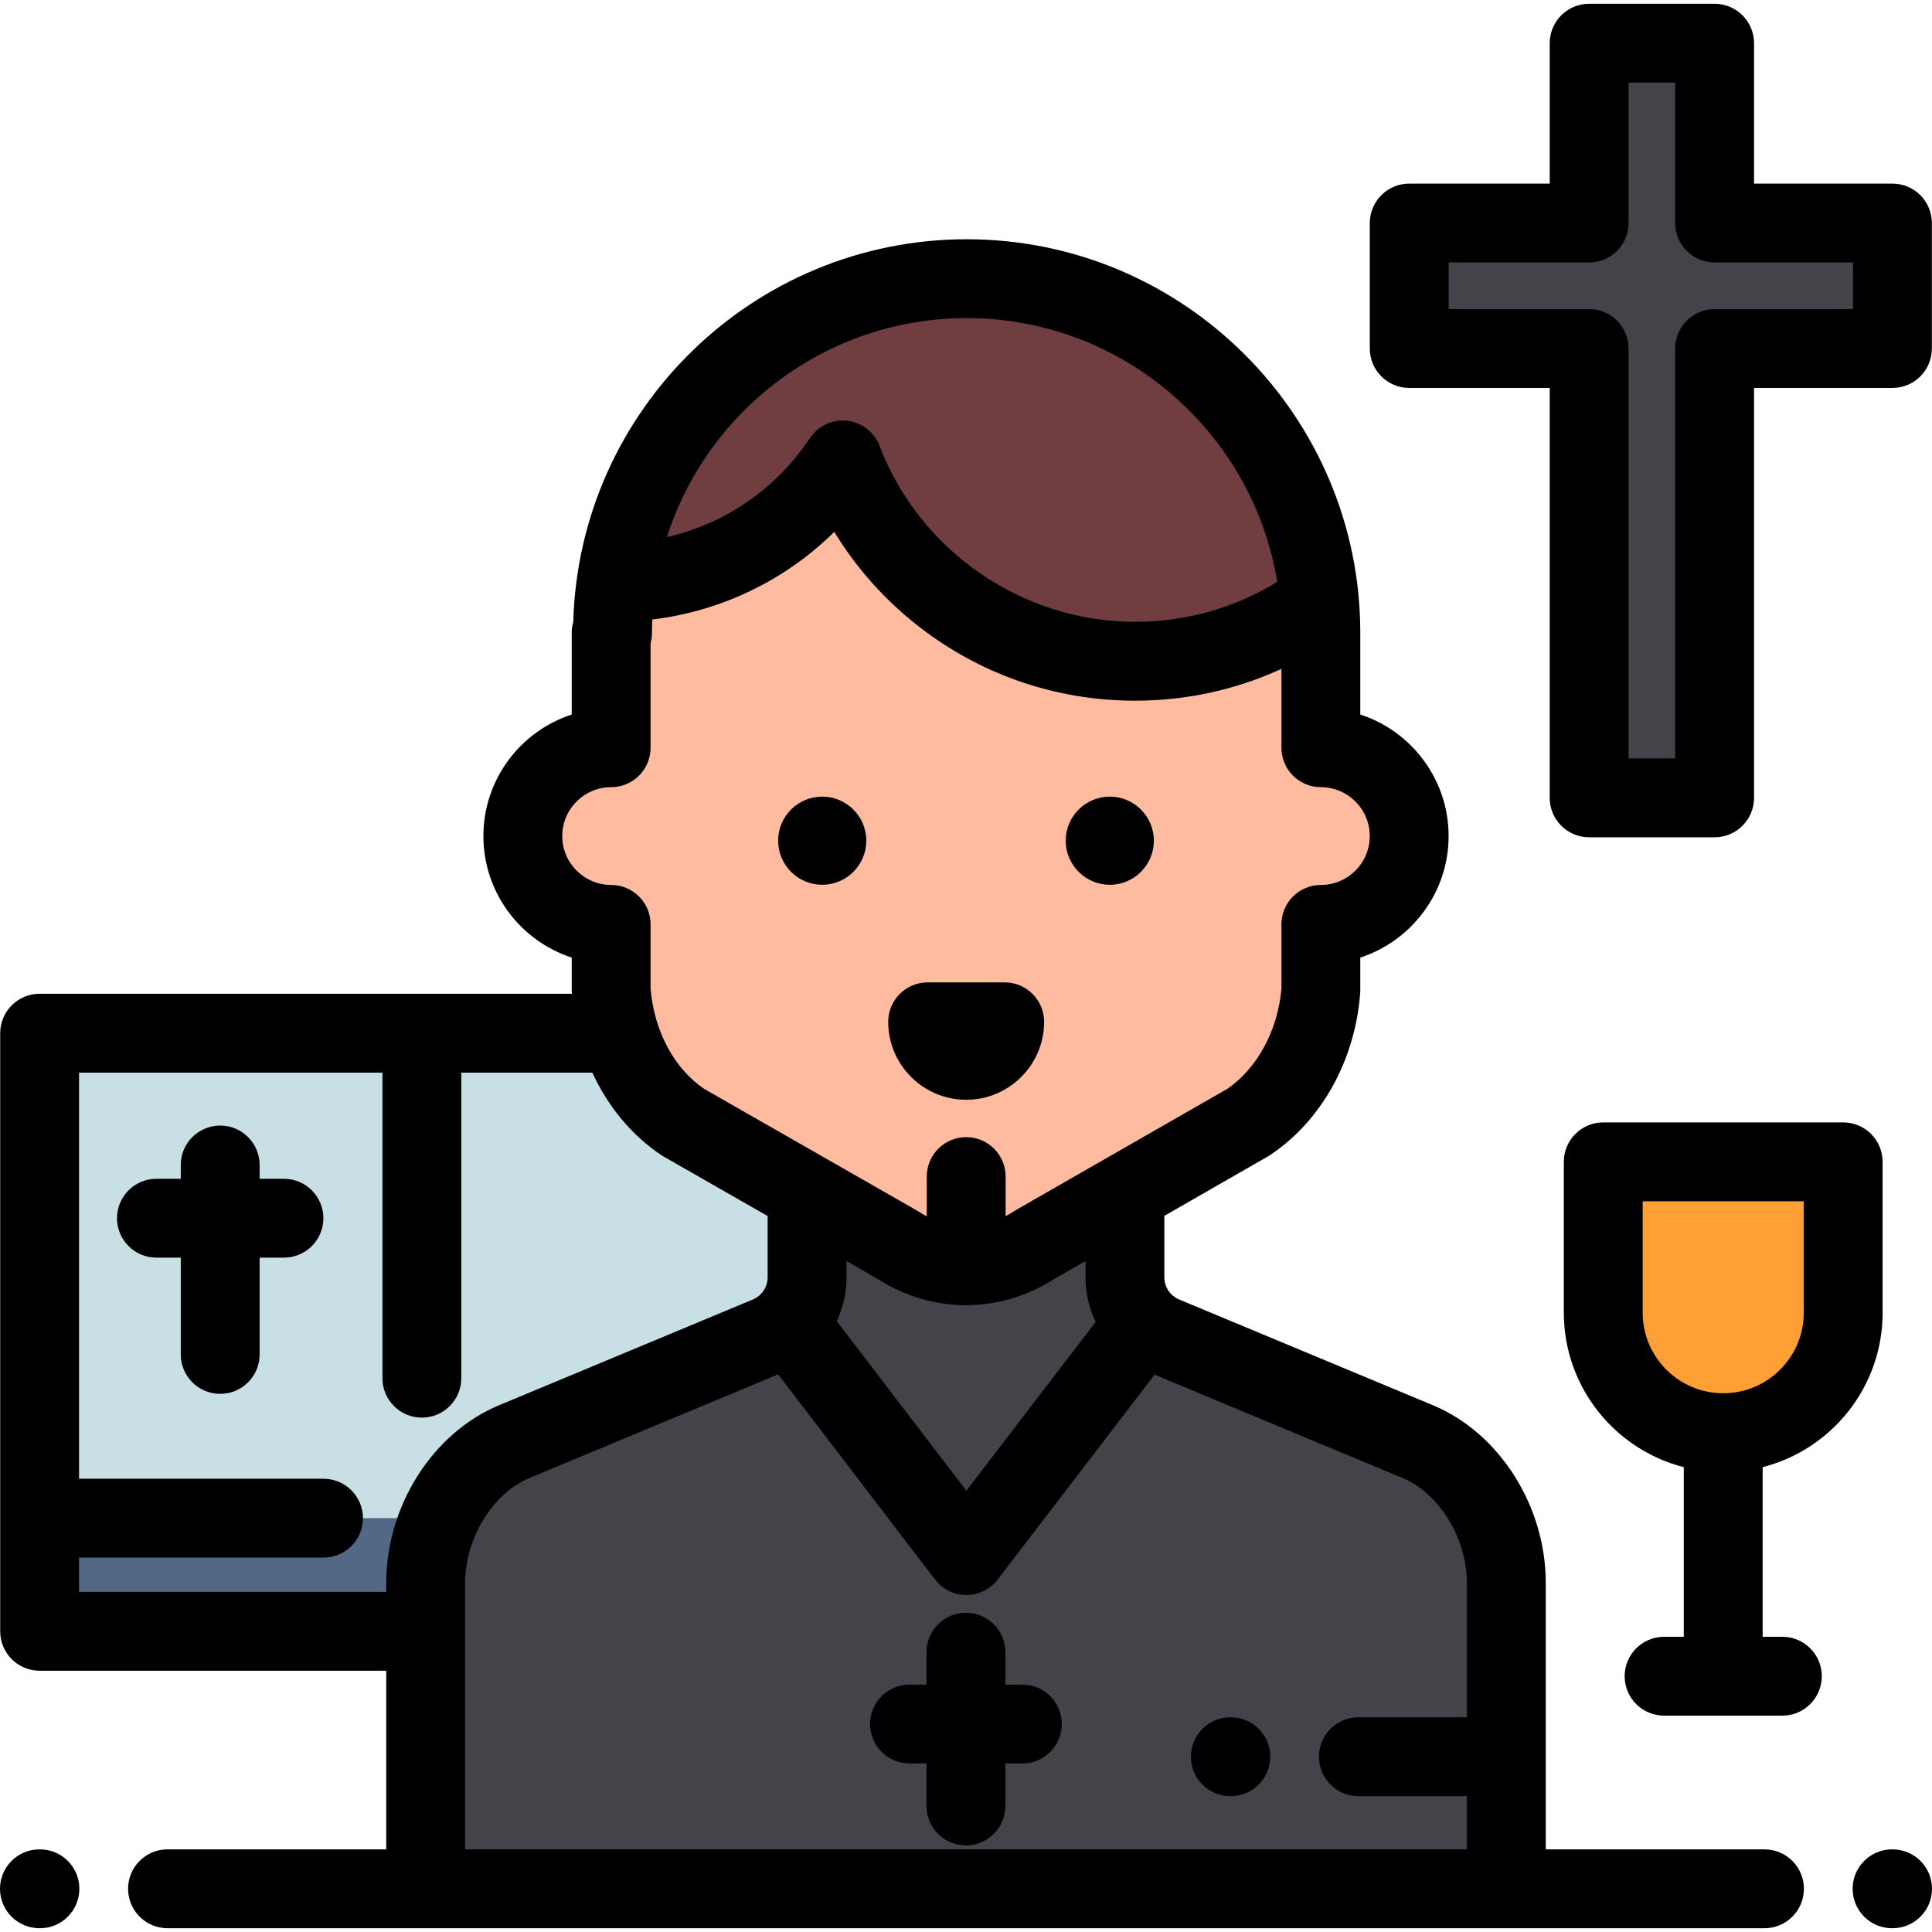<?xml version="1.0" encoding="iso-8859-1"?>
<!-- Uploaded to: SVG Repo, www.svgrepo.com, Generator: SVG Repo Mixer Tools -->
<svg version="1.1" id="Layer_1" xmlns="http://www.w3.org/2000/svg" xmlns:xlink="http://www.w3.org/1999/xlink" 
	 viewBox="0 0 512 512" xml:space="preserve">
<polygon style="fill:#434449;" points="501.514,59.108 454.391,59.108 454.391,11.449 421.14,11.449 421.14,59.108 373.461,59.108 
	373.461,92.359 421.14,92.359 421.14,211.442 454.391,211.442 454.391,92.359 501.514,92.359 "/>
<path style="fill:#FFA036;" d="M488.464,307.899v39.985c0,17.485-14.307,31.792-31.792,31.792l0,0
	c-17.485,0-31.792-14.307-31.792-31.792v-39.985H488.464z"/>
<rect x="10.501" y="273.805" style="fill:#526885;" width="203.055" height="158.501"/>
<rect x="10.501" y="273.805" style="fill:#C8DFE5;" width="203.055" height="128.522"/>
<path style="fill:#434449;" d="M213.885,318.125v20.355c0,6.8-4.089,12.934-10.366,15.55l-67.248,28.02
	c-14.207,5.92-23.461,22.01-23.461,37.401v81.1h286.38v-81.1c0-15.39-9.255-31.482-23.461-37.401l-67.248-28.02
	c-6.278-2.615-10.366-8.75-10.366-15.55v-20.355H213.885z"/>
<path style="fill:#FEBBA0;" d="M350.041,198.158v-30.446c0-51.835-42.022-93.857-93.857-93.857
	c-51.836,0-93.857,42.022-93.857,93.857h-0.368v30.446c-12.926,0-23.406,10.479-23.406,23.406s10.479,23.406,23.406,23.406v17.474
	c1.126,14.736,8.312,27.856,19.194,35.042l56.58,32.346c11.361,7.503,25.176,7.503,36.537,0l56.411-32.346
	c10.881-7.186,18.234-20.306,19.362-35.042v-17.474c12.926,0,23.406-10.479,23.406-23.406
	C373.447,208.637,362.967,198.158,350.041,198.158z"/>
<path style="fill:#703E41;" d="M300.789,175.24c18.279,0,35.167-5.93,48.872-15.952c-4.261-47.888-44.481-85.432-93.477-85.432
	c-47.294,0-86.411,34.982-92.904,80.481c25.081-0.116,47.142-12.98,60.057-32.443C235.242,153.08,265.42,175.24,300.789,175.24z"/>
<path d="M10.586,511h-0.137C4.678,511,0,506.322,0,500.551c0-5.771,4.678-10.449,10.449-10.449h0.137
	c5.771,0,10.449,4.678,10.449,10.449C21.035,506.322,16.357,511,10.586,511z"/>
<path d="M501.551,510.999h-0.137c-5.771,0-10.449-4.678-10.449-10.449c0-5.771,4.678-10.449,10.449-10.449h0.137
	c5.771,0,10.449,4.678,10.449,10.449C512,506.321,507.322,510.999,501.551,510.999z"/>
<path d="M294.106,234.473c-6.441,0-11.68-5.239-11.68-11.679c0-6.441,5.239-11.68,11.68-11.68c6.441,0,11.68,5.239,11.68,11.68
	C305.786,229.234,300.547,234.473,294.106,234.473z"/>
<path d="M217.894,234.473c-6.441,0-11.68-5.239-11.68-11.679c0-6.441,5.239-11.68,11.68-11.68s11.68,5.239,11.68,11.68
	C229.572,229.234,224.333,234.473,217.894,234.473z"/>
<path d="M256.044,291.453c-11.391,0-20.66-9.268-20.66-20.66c0-5.771,4.678-10.449,10.449-10.449h20.422
	c5.771,0,10.449,4.678,10.449,10.449C276.703,282.186,267.435,291.453,256.044,291.453z"/>
<path d="M454.391,221.89H421.14c-5.771,0-10.449-4.678-10.449-10.449V102.808h-37.23c-5.771,0-10.449-4.678-10.449-10.449V59.108
	c0-5.771,4.678-10.449,10.449-10.449h37.23v-37.21C410.691,5.678,415.369,1,421.14,1h33.251c5.771,0,10.449,4.678,10.449,10.449
	v37.21h36.676c5.771,0,10.449,4.678,10.449,10.449v33.251c0,5.771-4.678,10.449-10.449,10.449H464.84v108.635
	C464.84,217.212,460.162,221.89,454.391,221.89z M431.589,200.992h12.353V92.359c0-5.771,4.678-10.449,10.449-10.449h36.676V69.557
	h-36.676c-5.771,0-10.449-4.678-10.449-10.449v-37.21h-12.353v37.21c0,5.771-4.678,10.449-10.449,10.449h-37.23V81.91h37.23
	c5.771,0,10.449,4.678,10.449,10.449V200.992z"/>
<path d="M75.253,312.389h-6.45v-3.653c0-5.771-4.678-10.449-10.449-10.449s-10.449,4.678-10.449,10.449v3.653h-6.45
	c-5.771,0-10.449,4.678-10.449,10.449c0,5.771,4.678,10.449,10.449,10.449h6.45v25.652c0,5.771,4.678,10.449,10.449,10.449
	s10.449-4.678,10.449-10.449v-25.652h6.45c5.771,0,10.449-4.678,10.449-10.449C85.701,317.067,81.023,312.389,75.253,312.389z"/>
<path d="M326.185,455.098h-0.137c-5.771,0-10.449,4.678-10.449,10.449c0,5.771,4.678,10.449,10.449,10.449h0.137
	c5.771,0,10.449-4.678,10.449-10.449C336.634,459.776,331.956,455.098,326.185,455.098z"/>
<path d="M488.464,297.449h-63.585c-5.771,0-10.449,4.678-10.449,10.449v39.985c0,19.687,13.538,36.268,31.792,40.931v44.953h-5.224
	c-5.771,0-10.449,4.678-10.449,10.449c0,5.771,4.678,10.449,10.449,10.449h31.347c5.771,0,10.449-4.678,10.449-10.449
	c0-5.771-4.678-10.449-10.449-10.449h-5.224v-44.953c18.254-4.662,31.792-21.244,31.792-40.931v-39.985
	C498.913,302.128,494.235,297.449,488.464,297.449z M478.015,347.884c0,11.769-9.574,21.343-21.343,21.343
	s-21.343-9.574-21.343-21.343v-29.536h42.687v29.536H478.015z"/>
<path d="M270.941,446.437h-4.507v-8.592c0-5.771-4.678-10.449-10.449-10.449c-5.771,0-10.449,4.678-10.449,10.449v8.592h-4.507
	c-5.771,0-10.449,4.678-10.449,10.449c0,5.771,4.678,10.449,10.449,10.449h4.507v11.273c0,5.771,4.678,10.449,10.449,10.449
	c5.771,0,10.449-4.678,10.449-10.449v-11.273h4.507c5.771,0,10.449-4.678,10.449-10.449
	C281.39,451.115,276.712,446.437,270.941,446.437z"/>
<path d="M467.61,490.102h-57.97v-70.651c0-20.367-12.292-39.713-29.891-47.047l-67.248-28.019c-2.391-0.996-3.936-3.313-3.936-5.905
	V322.21l27.313-15.661c0.19-0.109,0.377-0.225,0.561-0.346c13.676-9.031,22.657-25.093,24.022-42.965
	c0.021-0.264,0.03-0.531,0.03-0.796v-8.675c13.569-4.414,23.405-17.182,23.405-32.205c0-15.023-9.836-27.791-23.405-32.205V167.71
	c0-57.514-46.792-104.306-104.306-104.306c-56.546,0-102.727,45.228-104.266,101.408c-0.265,0.92-0.408,1.892-0.408,2.897v21.647
	c-13.569,4.414-23.405,17.182-23.405,32.205c0,15.022,9.836,27.791,23.405,32.205v8.675c0,0.265,0.01,0.532,0.03,0.796
	c0.003,0.041,0.009,0.08,0.013,0.12H10.5c-5.771,0-10.449,4.678-10.449,10.449v158.505c0,5.771,4.678,10.449,10.449,10.449h91.861
	v47.34H44.39c-5.771,0-10.449,4.678-10.449,10.449c0,5.771,4.678,10.449,10.449,10.449H467.61c5.771,0,10.449-4.678,10.449-10.449
	C478.059,494.779,473.381,490.102,467.61,490.102z M256.184,84.303c41.393,0,75.823,30.312,82.298,69.902
	c-11.336,6.939-24.248,10.585-37.694,10.585c-29.842,0-57.044-18.737-67.691-46.623c-1.396-3.657-4.719-6.227-8.609-6.659
	c-3.892-0.436-7.696,1.347-9.86,4.608c-8.928,13.454-22.54,22.722-37.894,26.221C187.499,108.716,219.038,84.303,256.184,84.303z
	 M149.003,221.563c0-7.144,5.813-12.956,12.956-12.956c5.771,0,10.449-4.678,10.449-10.449v-27.69
	c0.239-0.878,0.368-1.802,0.368-2.756c0-1.187,0.041-2.366,0.09-3.541c18.277-2.195,35.211-10.379,48.23-23.21
	c6.659,10.921,15.521,20.386,26.167,27.855c15.735,11.038,34.243,16.873,53.526,16.873c13.569,0,26.718-2.885,38.803-8.431v20.901
	c0,5.771,4.678,10.449,10.449,10.449c7.144,0,12.956,5.813,12.956,12.956c0,7.143-5.813,12.956-12.956,12.956
	c-5.771,0-10.449,4.678-10.449,10.449v17.052c-0.949,11.05-6.443,21.176-14.42,26.577l-56.101,32.167
	c-0.191,0.11-0.377,0.225-0.561,0.346c-0.658,0.436-1.331,0.82-2.01,1.182v-10.489c0-5.771-4.678-10.449-10.449-10.449
	s-10.449,4.678-10.449,10.449v10.541c-0.714-0.376-1.42-0.777-2.112-1.235c-0.187-0.123-0.377-0.241-0.573-0.352l-56.264-32.165
	c-7.985-5.406-13.285-15.293-14.246-26.572v-17.054c0-5.771-4.678-10.449-10.449-10.449
	C154.815,234.519,149.003,228.707,149.003,221.563z M290.362,350.328l-34.258,44.724l-34.363-44.937
	c1.675-3.563,2.592-7.518,2.592-11.635v-4.275l7.939,4.538c7.334,4.764,15.531,7.145,23.728,7.145
	c8.199,0,16.398-2.383,23.733-7.149l7.933-4.548v4.288C287.667,342.681,288.623,346.711,290.362,350.328z M102.36,419.451v2.414
	H20.949v-9.084h64.784c5.771,0,10.449-4.678,10.449-10.449c0-5.771-4.678-10.449-10.449-10.449H20.949V284.258h80.401v80.98
	c0,5.771,4.678,10.449,10.449,10.449c5.771,0,10.449-4.678,10.449-10.449v-80.98h34.725c4.174,9.043,10.497,16.712,18.423,21.946
	c0.187,0.123,0.378,0.24,0.573,0.352l27.469,15.704v16.221c0,2.59-1.545,4.908-3.936,5.905l-67.249,28.02
	C114.652,379.739,102.36,399.085,102.36,419.451z M123.258,419.451c0-11.777,7.322-23.71,17.031-27.756l65.932-27.471l41.575,54.368
	c1.977,2.584,5.044,4.1,8.296,4.101c0.001,0,0.002,0,0.004,0c3.251,0,6.317-1.514,8.294-4.095l41.587-54.291l65.731,27.388
	c9.709,4.046,17.031,15.978,17.031,27.756v35.647h-28.752c-5.771,0-10.449,4.678-10.449,10.449c0,5.771,4.678,10.449,10.449,10.449
	h28.754v14.106H123.258V419.451z"/>
</svg>